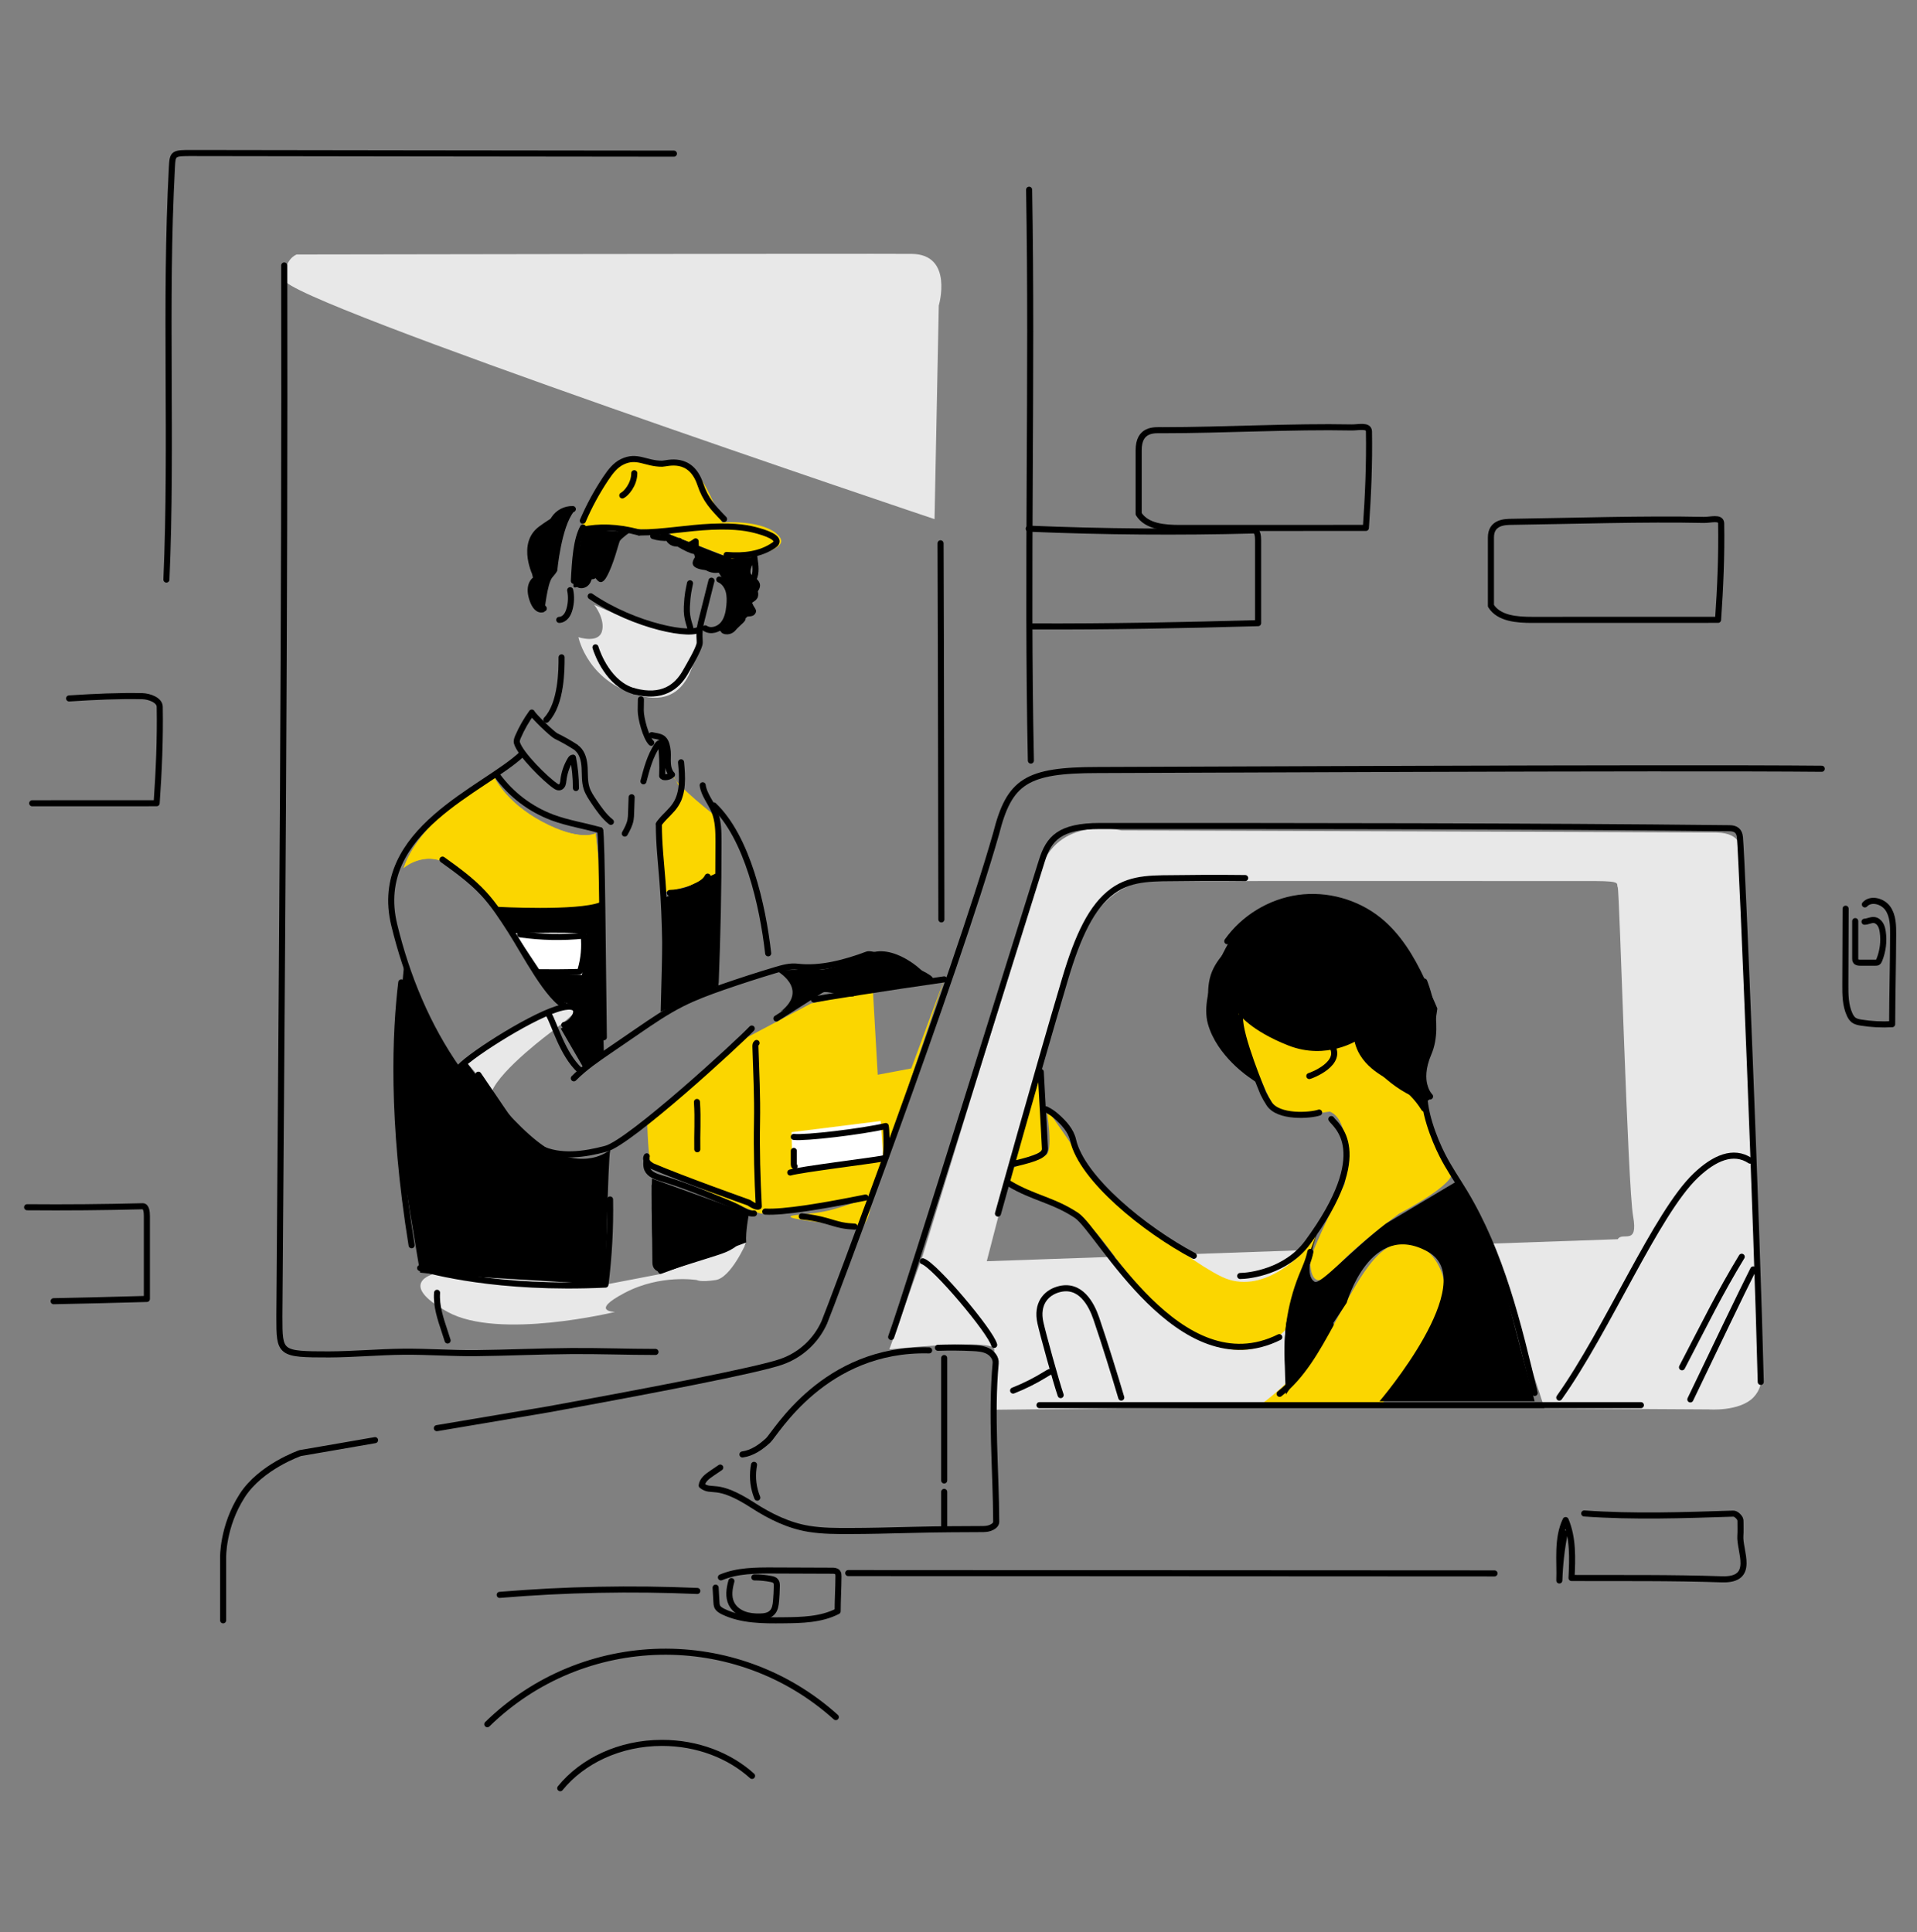 <?xml version="1.0" encoding="utf-8"?>
<!-- Generator: Adobe Illustrator 23.1.0, SVG Export Plug-In . SVG Version: 6.00 Build 0)  -->
<svg version="1.1" id="Camada_1" xmlns="http://www.w3.org/2000/svg" xmlns:xlink="http://www.w3.org/1999/xlink" x="0px" y="0px"
	 viewBox="0 0 3472 3500" style="enable-background:new 0 0 3472 3500;" xml:space="preserve">
<rect x="0" y="0" width="3472" height="3500" fill="#808080" stroke="none"/>
<style type="text/css">
	.st0{fill:#FBD600;}
	.st1{fill:#FFFFFF;}
	.st2{fill:#FBD600;stroke:#FBD600;stroke-miterlimit:10;}
	.st3{fill:#E8E8E8;}
	.st4{fill:none;stroke:#000000;stroke-width:11;stroke-linecap:round;stroke-linejoin:round;}
</style>
<g id="color">
	<path class="st0" d="M1172.2,2031.2c0,0,1.6,78,8.8,81s192.5,89.6,198.8,86.1s195.8-24.6,198.6-31.2s131.8-393,131.8-393
		l-59.7,161.3l-60.8,11.5l-8.8-153.5l-111.8,24.3l-133.4,70.7L1172.2,2031.2z"/>
	<path class="st1" d="M1433.7,2050.9c0,0,0.4,71.8,5.4,71.3s158.6-22.2,159.7-26.1s-3.8-65.4-3.8-65.4L1433.7,2050.9z"/>
	<path class="st2" d="M731.7,1571.4c0,0,45.6-39,94.9,4.2s75.4,76,75.4,76s182.9,2.8,191.6-4.4l-15.2-137.1c0,0-28.4,15.3-97-21.4
		s-88-83.7-88-83.7S761.6,1483.2,731.7,1571.4z"/>
	<path class="st0" d="M1217.1,1403.2c0,0,29,38.3,13.3,52s-33.8,33.1-33.8,33.1v129.3c0,0,91-18.5,100.6-35.5s0-102.8,0-102.8
		S1224.6,1423.2,1217.1,1403.2z"/>
	<path d="M731.7,1750c0,0-21.5,211-13.7,280.8s42.9,274.6,42.9,274.6s313.6,33.4,335.7,21.6c0,0,4.8-233.2,8.5-242.1
		s-25.6,30.6-92.6,6.2s-165.8-164.9-165.8-164.9l-22.2,13L731.7,1750z"/>
	<path d="M900.6,1642.7c0,0,145.1,8,186.2-8.2l6.8,270.4l-35.6,31.5l-42.3-73.1c0,0,33.9-17.5,27.3-33.7s-28.6-9.2-43-27.6
		S900.6,1642.7,900.6,1642.7z"/>
	<polygon points="1201.9,1627.2 1196.6,1832.8 1301.3,1785.4 1297.2,1581.9 	"/>
	<path class="st1" d="M983,1765.9h71.1c0,0,7.4-68.2,7.4-73.3s-128.5-2.1-128.5-2.1L983,1765.9z"/>
	<path d="M1404.4,1757.2c0,0,63.3,32.9,9.3,75.6c0,0,74.9-35.9,84.2-37.8s42.3,10.2,48.9,3.6s132.5-21.6,130.9-30
		s-61.7-62.8-106.8-39.7s-82,27.6-82,27.6L1404.4,1757.2"/>
	<path class="st0" d="M1433.7,2205.7c-12.2-6.6,33.2-3.3,74.1-14.7c23.9-6.6,47.5-14.6,70.5-23.9c0,0,0.3,57.7-26.7,55
		S1441.3,2209.7,1433.7,2205.7z"/>
	<path d="M1039.4,926.7c10.8-13.1-20.9-3.8-62.8,27s-10.3,91.9-10.3,91.9s-17.4,10.3-7.6,40.9s27.3,21.9,27.3,21.9
		s5.2-51.9,14.2-62.2s9.1-12.6,9.1-12.6S1016.7,954.4,1039.4,926.7z"/>
	<path d="M1055.9,959.5c0,0-16.6,81.9-16.4,90.3s-6.3,20.9,11.7,10.3s20.6-14.6,23.4-16.7s11,24.6,24,1.7s21.8-61.1,24-65.2
		s17.5-15.3,17.5-15.3S1084,958.9,1055.9,959.5z"/>
	<path class="st3" d="M1700.3,553.6c0,0,27.2-93-49.2-93.7S537.3,461,537.3,461s-22.5,7.4-22.5,45.7s1177.8,433.7,1177.8,433.7
		L1700.3,553.6z"/>
	<path d="M1299.5,1033.6c0,0,8.6,14,10.8,18.7s20.4,25.5,11.4,62.5s-29.1,23.4-29.1,23.4s28.2,14.8,39.4,3.3s19.8-16.4,18.2-21.9
		s11.9,0.4,17.4-7.7s-3.2-10.3-5.9-22.3s34-25.7,1.1-46.9c-11.5-7.4,8.2-33.1,8.2-33.1s-45.3,1.6-60.8-3.4s-105.4-41.8-105.4-41.8
		s-31.6-13-6,6.5s52.3,34.1,61.6,32.8S1222.5,1034.7,1299.5,1033.6z"/>
	<path class="st0" d="M1183.1,838.5c-19.8-10.2-40.6-7.2-56-2s-74.3,117.2-74.3,117.2s70.3-3.6,87.2,1.9s71.9,4.7,71.9,4.7l2.8,8.3
		l110.6,43.1c0,0,112.2-10.1,85.5-40.7s-103-24.6-103-24.6s-36.7-96.4-63.8-105.7S1194.7,844.5,1183.1,838.5z"/>
	<path class="st3" d="M1047.6,1154.2c0,0,36.2,12.1,42.6-10.5s-14-48.1-14-48.1s89.1,40.2,131.6,48.4s55.6,2,55.6,2
		s2.7,137.7-98,115.6S1047.6,1154.2,1047.6,1154.2z"/>
	<path class="st3" d="M2346.3,2384.6c1.5-28.9,13-76.7,25.2-120.3l-584.3,20.4c0,0,121.1-476.3,172-587.5s132.2-101.2,132.2-101.2
		s748.7-0.2,797.7,0s37.6,4.7,40.9,11.3s18,540.9,27.8,595.7s-19.2,27.4-27.8,41.8l-240.6,8.4c18.6,38.8,35.3,75,39.8,88.6
		c8.6,26.5,49.9,153.1,68.2,209.6l297.7,1.7c0,0,55,4.3,80.4-21.5s10.7-62.4,10.7-62.4l-21.1-642.9l-12.6-284.6
		c0,0,4.8-33.1-44.3-33.6s-1077.3-3.8-1077.3-3.8s-117.7-29.4-148.2,76.6c-26.9,93.4-211.3,692.9-211.3,692.9l-60.6,170.5
		c0,0,190.8-20.4,189.9,0s3.6,109.4,3.6,109.4l484.4-5.2l41.9,0.2C2335.4,2506.4,2344,2429,2346.3,2384.6z"/>
	<path class="st0" d="M2408.4,2013.6c0,0-78.7,13.4-97.3-5.4s-72.7-166.5-69.5-175.2s74.6,51,100.7,49.3s110.7-14.9,110.7-14.9
		s11.3,58.5,43.6,74.5s82.1,50.4,85.7,66.4s32.8,91.9,46.1,113.1s-94.4,77.1-94.4,77.1s-79,57.6-117.6,101.1s-43.3,2.4-43.3-14.7
		s62.4-140.6,62.4-140.6S2452,2030.8,2408.4,2013.6z"/>
	<path d="M2592.2,1902.3c0,0-22.8,18.2-15.5,42.7c7.6,25.7,26.2,54.9,0,47.7c-51.2-14.1-111.8-74.3-117.4-108.9
		c0,0-56.3,37.4-125.8,10.1s-90.2-57.8-90.2-57.8l39.3,129.7l-19-13.5c0,0-59.5-38.8-75.9-97.6s40.1-151.3,40.1-151.3
		s71.5-96,167.7-75.4s150.1,61.6,207.8,198.9"/>
	<path class="st0" d="M2357.2,2270.4c0,0-70.8,78.3-144.9,42.2s-226-165.5-244.1-196.7s-72.9-107.7-72.9-107.7s14.3,81.7-2.6,85.3
		s-57.7,21.8-57.7,21.8l-6.8,28.9c0,0,77.3,31.4,131,66.1s82,131.7,203,207.4c121,75.7,180.2-26.9,180.2-26.9l40.9-151.3
		L2357.2,2270.4z"/>
	<path class="st0" d="M2566.5,2255.4c42.1,15.1,76.1,90.2,26.2,161.9s-87.6,123.2-87.6,123.2h-216.4c0,0,83.9-61.7,131.9-149.7
		S2504.4,2233.1,2566.5,2255.4z"/>
	<g>
		<g>
			<g>
				<path id="SVGID_1_" d="M2636.4,2141.1c0,0,71.9,112.2,84.2,168.9s58.9,228.4,58.9,228.4h-281c0,0,184.9-216.2,88-270.7
					c-104.4-58.7-147.5,92.4-147.5,92.4l-110,166c0,0-5.7-97.2,1.2-131.6s55.1-161.9,62.9-180.6s-40.9,91-12.2,107.9
					c10.7,6.3,65.5-56.4,129.2-105.2"/>
			</g>
		</g>
	</g>
	<path d="M1180.8,2135c0,0-5.2,171.2,15.8,172.8s156.7-38.3,155-57.1s4.9-52.3,4.9-52.3L1180.8,2135z"/>
	<polygon class="st0" points="1831.1,2107.7 1892,2084.7 1879.7,1931.2 	"/>
	<path class="st3" d="M785,2307.9c0,0-67.2,17.2,25.7,68.6s303.3,0,303.3,0s-47.4-0.4,17.6-34.6s130.7-23.1,130.7-23.1
		s5.7,4.2,33.8,0s55.6-68.1,55.6-68.1l-155,57.1l-100,19.2C1096.7,2327,809.1,2310.4,785,2307.9z"/>
	<path class="st3" d="M1000.1,1868.1c0,0-92.2,67.7-109.4,109.1l-44-51c0,0,80.3-68.1,130.1-85.3c49.8-17.2,66.6-18.1,66.3-11.4
		S1000.1,1868.1,1000.1,1868.1z"/>
</g>
<path class="st4" d="M1148.8,1252.2c50.8,13.5,77.3-8.1,92.2-34c9.1-15.9,22.6-38.9,25.9-51.1c1.6-5.8-2.6-18.3,2.8-40
	c6-24,13.2-52.8,18.9-75.2"/>
<path class="st4" d="M1078.5,1172.7c3.5,11.8,24,67.2,70.3,79.5"/>
<path class="st4" d="M1046.7,1057.6c4,4.2,11.6,2.6,15.5-1.8s5-10.5,6-16.3c7.9,17,21.8-21.5,27.1-35.6c2.9-7.8,4.5-15.9,6.4-24
	c2.1-8.8,5.6-5.6,11.1-7c5.9-1.5,12.7-5.9,15.2-13.5"/>
<path class="st4" d="M1157.6,964.6c42.7,0.1,87.5-8.6,131.2-10.4c46-1.9,67.7,2.7,85.3,7.7c23.6,6.6,41.2,16.2,27.7,25.6
	c-24.2,16.8-54.8,20.5-85.8,17.8"/>
<path class="st4" d="M1311.4,940.3c-20.6-21.2-33.6-35-43-63c-17.7-52.7-60.2-37.4-69-37.3c-30.2,0.2-45.2-16.5-72.3-3.5
	c-12.8,6.1-21.7,18-29.6,29.7c-16.3,24.3-30.4,50.2-41.9,77.1"/>
<path class="st4" d="M1039.4,1052.3c1.9-38.2,4.4-74.7,16.5-96.8"/>
<path class="st4" d="M1277.3,1138.3c10,6.6,24.4,2.1,32.2-7.1s10.3-21.6,11.5-33.6c0.9-9.1,1.1-18.5-1.4-27.3s-8.4-17-16.8-20.6"/>
<path class="st4" d="M1249.7,1056.6c-2.4,12.6-4.6,18.7-5.7,42.5s6.9,34.6,6.7,42.5"/>
<path class="st4" d="M1069.8,1080.1c79,54.4,187,74.8,198.6,58.3"/>
<path class="st4" d="M1332,1069.7c48.9-9.7,34.8-47.9,33.9-63.3"/>
<path class="st4" d="M1157.6,964.6c-40.3-10.9-73.5-10.9-101.7-5.1"/>
<path class="st4" d="M1017.1,1190.8c0.1,21.5,0,84-27.6,113.1"/>
<path class="st4" d="M1160.8,1266.9l-0.3,19.7c-0.2,13.8,9.1,49.3,19,59"/>
<path class="st4" d="M1042.9,1353.6c-11.5-7.5-23.5-14.3-35.9-20.3c-6.5-3.2-40.8-36-43.8-42.5c-9.9,13.7-18.3,28.4-25,43.9
	c-1.5,3.6-3,7.5-1.9,11.2c6.3,20.7,51.6,65.5,69.5,77.7c2.3,1.6,4.9,3.1,7.6,2.6c2.5-0.4,4.5-2.6,5.5-5c0.8-2.4,1.3-5,1.5-7.6
	c1.5-13.2,5.8-26,12.7-37.4c1.1-1.8,2.5-3.7,4.6-3.7c3.6,18.1,5.4,36.5,5.4,55"/>
<path class="st4" d="M1165.4,1415.3c5.9-22.6,12-45.7,25-65.2c1.5-2.3,4-4.8,6.6-3.8c2.4,19.7,3.2,39.5,2.3,59.3
	c0,1,2.4,0.9,2.5,1.9c5.5,1,11.1-0.6,15.3-4.3c-5.1-5.2-7-12.8-7.5-20s0.3-14.6-0.2-21.8c-0.3-4-1-8-2.1-11.9c-1.1-4-2.8-8-5.8-10.8
	c-4.4-4.1-10.8-5-16.6-6c-1.5-0.3-3-0.6-4.4-1"/>
<path class="st4" d="M1086.8,1503.9c-28.5-8.1-58.1-12.6-85.9-22.9c-40.1-15-75-41.4-100.3-76"/>
<path class="st4" d="M945.8,1365.5c-67,64.2-273.3,138.4-231.8,309.8c22.6,93.4,59.8,183.7,115.1,262.3
	c12.3-19.5,125.1-92.1,178.9-109.6c58-18.8,31.8,27.1,14.1,28.6"/>
<path class="st4" d="M801.5,1557.2c26.2,18.8,52.7,37.9,74.5,61.6c18.8,20.4,33.9,43.9,48.9,67.2c25.5,39.6,68.7,124.5,101.6,137.7"
	/>
<path class="st4" d="M866.4,1946.8l40.6,59.8c19.4,28.6,40.2,58.3,71.2,73.4c36.5,17.7,79.9,11.4,119.1,1
	c43.8-11.6,241.2-193.1,264.3-217.8"/>
<path class="st4" d="M993.7,1837.5c9.9,15.2,24.5,72.3,56.8,101.6"/>
<path class="st4" d="M1039.3,1953.3c19.2-19.4,42-35,64.5-50.4l52-35.6c25.8-17.7,51.7-35.4,79.6-49.4c23.6-11.9,48.4-21,73.3-29.7
	c31.6-11,63.5-21.3,95.6-30.9c13.1-3.9,26.7-7.8,40.3-6.1c41.1,5,87.5-7.6,126.2-22.2c13.9-5.3,131.8,46.3,111.7,46.6
	c-54.5,1-86.2,0.3-135.8,23.1c-11.8,5.4-48.4-12.5-59.3-5.5l-81.2,51.8"/>
<path class="st4" d="M1370.3,1889.4c-2,1.3-2.1,4.1-2.1,6.4c1.5,45.6,3.8,91.2,2.9,136.8c-1,50.9,0.6,102,3.2,152.8
	c-4.5,2.8-18-6.8-18-6.8s-120.3-42.7-175.4-66.4c-3.1-2-6.3-4.1-8.5-7.1s-2.9-7.3-1-10.5c0,0.7-0.4,1.3-0.4,2c0,7.2-1.6,15,1.4,21.6
	c4.4,9.6,15.8,13.3,25.9,16.3c39.5,11.8,77.7,27.5,115.9,43.1c8.4,3.3,16.7,7,24.7,11.2c8.4,4.6,17.1,10.4,26.7,9.3"/>
<path class="st4" d="M1838.4,2107.7c40.5-9.6,54.6-15.8,54.2-27.1c-0.4-12.2-3-54.2-5.6-101.6c-0.7-12.2-1.4-24.8-2-37.3"/>
<path class="st4" d="M1386,2194.8c33,1.9,104.5-9.9,181.6-25.5"/>
<path class="st4" d="M1474.1,1810.6c13.3-2.7,132.6-21.8,236-36.5"/>
<path class="st4" d="M1437.7,2084.9v24c0,1.4,0.2,3.1,1.4,3.8"/>
<path class="st4" d="M1431.3,2124c17.5-5.4,145.7-21.2,165.7-25c9.4-1.8,6.9-1.3,8.1-11.6c1.3-11.8,0.3-43.7-0.9-47.6
	c-43.8,10.2-145.5,22.2-166.5,19.7"/>
<path class="st4" d="M1452.1,2203.4c15.3,1.5,30.4,4.3,45.2,8.5c9.1,2.6,18.1,5.6,27.4,7.5c7.6,1.5,15.4,2.3,23.1,2.6"/>
<path class="st4" d="M1183.1,971.1c8.9,2.7,18.1,3.8,27.4,3.2c2.2,7.1,10.6,11.7,17.8,9.7l2-4.1c1.2,5.8,8,8.9,13.8,8.3
	s11-4.1,15.8-7.5c-0.2,11.2,1.4,22.8,6.9,32.6s15.2,17.7,26.3,18.9c5.5,0.6,19.9-1.3,29.8-5"/>
<path class="st4" d="M1045.9,1356.2c9.3,8.4,12.2,21.8,12.9,34.3s-0.2,25.4,3.6,37.3c2.8,8.8,8.1,16.5,13.2,24.2
	c9,13.3,18.2,26.8,30.8,36.8"/>
<path class="st4" d="M1144,1444.2l-1,28.8c0,4.1-0.4,8.1-1,12.1c-1.6,8.9-6,17-10.4,24.9"/>
<path class="st4" d="M1086.8,1503.9c3.6,4.9,5.1,258.3,6.8,375.1"/>
<path class="st4" d="M1205.4,1817.6c0.1-73.6,0.2-147.3-5.5-220.8c-2.7-34.4-6.6-68.8-6.6-103.3c-1.3,0.3,2.5-4.3,3.3-5.3
	c8.5-10.6,19.6-19.1,27-30.6c14.3-22,12.3-50.5,9.9-76.7"/>
<path class="st4" d="M1272.7,1422.5c2.2,16.7,14.4,30.7,21,46.5c7.4,17.7,7.6,37.3,7.6,56.3c0,84.8-1.7,169.6-5.1,254.4"/>
<path class="st4" d="M1213.3,1617.5c18.2-0.5,36.1-5.5,52-14.3c6.6-3.7,13.1-8.4,16.4-15.2"/>
<path class="st4" d="M928,1650.8l93.7,0.9c20.8,0.2,42.5,0.2,61.3-8.9"/>
<path class="st4" d="M942,1692.6c38.2,5.4,76.8,6.2,115.2,2.3c2.1,20.6,0.3,41.4-5.5,61.3c-0.2,1.3-0.9,2.6-1.9,3.5
	c-1.2,0.7-2.6,1.1-3.9,1c-24.3,0.7-48.5,0.8-72.8,0.5"/>
<path class="st4" d="M1262.3,1996.2c2.1,32.4,0,56.9,0.6,85.7"/>
<path class="st4" d="M1104.9,2172.8c0.9,51.5-1.9,103.1-8.3,154.2c-196.6,9.4-317.5-25-335.7-30"/>
<path class="st4" d="M726.8,1779.6c-10.8,89.7-18.3,247.6,18.7,476.2"/>
<path class="st4" d="M1292.7,1459c60.8,58,88.6,180.2,98.6,268"/>
<path class="st4" d="M1032.7,1069.1c2.3,11.2,1.9,22.8-1.1,33.9c-1.3,4.7-3.1,9.4-6.2,13.2s-7.6,6.6-12.5,6.7"/>
<path class="st4" d="M1148.8,857.2c0,20.2-14.8,37.1-21.7,40.3"/>
<path class="st4" d="M514.8,480.9c1.3,634.7-4.2,1269.5-8.8,1904.2c0,67.1,0,68.4,90.1,68.4c44.9-0.2,89.9-4.4,134.4-4.9
	c43.9-0.4,87.2,3,131,2.6c57.2-0.6,115.3-3.4,172.8-3.8c50.9-0.4,101.3,1.6,152.9,1.6"/>
<path class="st4" d="M810.7,2428.3c-1.7-5.5-3.5-10.9-5.3-16.4c-7.5-22.7-15.6-46.1-13.8-70"/>
<path class="st4" d="M1703.5,984.2c0.9,238.2,1,481.9,1.5,681.3"/>
<path class="st4" d="M1220.6,278.3c-330.1-0.4-621.3-0.6-871.5-1.1c-34.9-0.1-36.4,0-37.7,24.9c-13.3,248.7,0.8,498-10,747.8"/>
<path class="st4" d="M1863.9,343.7c6,339.5-4.1,687.8,3.2,1034.1"/>
<path class="st4" d="M1037.5,922.2c-13.6-0.4-26.4,6.2-33.9,17.6c-4.3,6.6-6.4,14.4-8.5,22c-3.9,14.2-7.8,28.7-7.5,43.4
	c-5.8,4.2-11.8,9.8-12.1,16.9c-0.1,2.3,0.4,4.6,0,6.8c-0.9,4.4-5.4,7.7-5.6,12.2c0,1.8,0.4,3.6,1.2,5.3c2,5.3,3,11.6,3.7,18.2
	c1.5,13.8,2.2,28.9,10.1,37.7"/>
<path class="st4" d="M1311.3,1140.8c-0.3-0.5-1.1,0.1-1,0.6s0.6,0.9,1.1,1.1c7.7,3.7,18.5-1.9,18.8-10.4c0-2.9-0.8-5.8-2.2-8.4
	c5.7-6.5,18.6-3.9,22.2-11.7c2.5-5.4-1.7-11.4-5.7-15.8c6.3-3.5,12.5-7.3,18.4-11.5c1.7-1,3.1-2.4,4.1-4.1c0.8-2,1-4.1,0.6-6.2
	c-0.7-4.8-2.2-9.5-4.7-13.7"/>
<path class="st4" d="M842.5,2099.8c36.4,15.8,75.4,24.6,115,25.9"/>
<path class="st4" d="M679.3,2608.8c-81.4,14.2-135.5,23.4-135.5,23.4s-71.4,24.6-105.1,77.1c-36,55.9-34.6,112.7-34.6,112.7v113.2"
	/>
<path class="st4" d="M3299.5,1392.6c-267.3-2.6-1256.5,2.3-1311.2,2.3c-129.6,0-160.2,20.4-184.2,115.2
	c-72.2,253.4-303.3,867.9-311.2,885.5c-15,33.5-43.2,59.3-77.8,71.3c-43.4,15.2-231.9,51.5-422.5,86.2l-201.4,34"/>
<path class="st4" d="M1614,2421.9c34.9-97.5,223.9-707.6,273-862.7c12.7-40.3,31.9-62.9,105.4-62.9c360.5,0,779.7,0,1140.2,4
	c11.5,0.1,17.7,5.2,18.7,16.6c4.3,48.3,30.8,705.9,37.7,986.4"/>
<path class="st4" d="M1344.7,2634.7c17.8-2.4,33.4-13.3,46.6-25.5s101.6-168.1,291.5-163"/>
<path class="st4" d="M1698.8,2441.5c21-0.7,41.9-0.5,62.9,0.5c9.3,0.4,18.9,1.1,27.3,5.3s15.1,12.9,14.3,22.1
	c-8.6,95.4,0.5,191.7,1,287.5c0,5.4-6.2,9.3-11.3,11.1s-10.7,1.9-16.1,1.9l-54.4,0.3c-43.8,0.3-87.5,1.7-131.3,2.6
	c-17,0.3-34,0.6-51.1,0.6c-25.1,0.1-50.3,0.1-75-3.9c-36.5-5.9-70.2-22.4-101.2-42.5c-67.7-43.9-74.3-21.2-93-36.1
	c1.2-9.9,10.1-16.5,18.4-22.1l15.2-10.3"/>
<path class="st4" d="M1365.7,2653.5c-0.3,1.9-0.6,3.8-0.9,5.7c-2.5,18.2-0.2,36.8,6.8,53.8"/>
<path class="st4" d="M1710.1,2460.1v221.7"/>
<path class="st4" d="M1710.1,2702.5v62"/>
<path class="st4" d="M905,2889.1c119-9.9,238.6-12.3,357.9-7.1"/>
<path class="st4" d="M1296.1,2876l1.5,26.5c0,2.5,0.4,4.9,1.2,7.3c1.9,4.6,6.6,7.4,11,9.6c33.3,16.1,71.8,16.1,108.9,15.7
	c33.6-0.3,68.6-1,98.4-16.4c0.1-21.3,1.4-41.8,1.5-63.1c0-2.5,0-5.1-1.5-7.1c-2.1-2.9-6.3-3.2-9.9-3.2l-106.7-0.4
	c-32.1-0.1-65.2,0-94.8,12.5"/>
<path class="st4" d="M1324.7,2864.1c-3.8,13.5-6.1,28.5,0.2,41c4.4,8.9,12.8,15.3,22,18.9s19.3,4.5,29.2,4.3c8-0.1,16.6-1.3,22.2-7
	s6.6-13.9,7.3-21.7c0.7-8.7,1.2-17.3,1.3-26.1c0.1-3.3,0-7-2.2-9.5c-2-2.3-5.2-3.1-8.1-3.7c-10-2-20.1-2.9-30.3-2.9"/>
<path class="st4" d="M1536.3,2849.6l1170.5,0.6"/>
<path class="st4" d="M2833.8,2777.7c-5.5,28.1-8.7,56.7-9.6,85.3c0.7-18.5-0.6-37,0.1-55.5s3.3-37.3,11.3-53.9
	c13.8,32.6,12.4,69.4,10.7,104.9c90.3,0.3,181.7-0.7,272.2,2.4c62.3,2.1,31.3-51.7,33.6-79.4c0.6-7.3,0.1-17.5,0.2-24.8
	c0.2-1.8-0.1-3.6-0.8-5.3c-2-4.2-7.7-9.7-12.4-9.5c-90,2.9-180.1,6.1-269.8-0.3"/>
<path class="st4" d="M2824.1,2531.7c87.8-123.4,175.7-334,247.1-402.1c33.8-32.2,68.3-47.2,98.6-27.1"/>
<path class="st4" d="M3175.4,2299.5c-19.9,39.2-75,154.6-113.9,235.5"/>
<path class="st4" d="M3154.5,2276.6c-39.6,65-66.9,121.2-108.1,200.2"/>
<path class="st4" d="M3342.7,1646.1l-0.5,136.9c-0.1,18.5,0,37.7,7.7,54.6c1.7,3.8,3.9,7.5,7.2,10.1c3.8,2.9,8.8,3.9,13.5,4.7
	c18.6,3,37.5,4,56.4,2.9c0.2-54,1.6-108.4,1.8-162.4c0.1-16.3-0.2-33.7-9.4-47.1s-30.8-19.5-41.8-7.5"/>
<path class="st4" d="M3360.1,1668.6c0,22.4,0,44.9,0,67.3c0,1.8,0,3.8,1.1,5.3c1.7,2.5,5.2,2.7,8.2,2.7h27.5
	c1.1,0.1,2.2-0.1,3.3-0.4c1.9-0.8,2.8-2.8,3.6-4.7c6.4-16,8.6-33.4,6.2-50.4c-0.7-4.8-1.7-9.6-4.3-13.8s-6.7-7.5-11.5-8
	c-5.8-0.6-11.4,3-17.2,3.1"/>
<path class="st4" d="M2030.8,2531.7c-11-37.2-30.4-100.1-45.2-143.2c-8.8-25.8-28.9-64.4-69.1-52.7c-22.3,6.5-39.7,26.3-32.1,60.5
	c4.5,20.3,28.5,107.6,36.6,130.9"/>
<path class="st4" d="M1901.3,2485.3c-2.3,1-4.5,2.2-6.6,3.6c-19,11.8-39,21.9-59.8,30.1"/>
<path class="st4" d="M1800.6,2436.3c-5.8-23.7-107.6-144.6-129.3-151.5"/>
<path class="st4" d="M2371.4,1886.9c20.9-9.3,33.8-3.3,40.3,6.6c21.5,32.7-35.9,54.6-40.3,55.7"/>
<path class="st4" d="M2389.2,2015.4c-16,5.5-74,9.8-90.6-16.1c-3.9-5.9-7.5-12.2-10.6-18.6c0,0-44.2-105.2-42-137.9"/>
<path class="st4" d="M2411.3,2027.2c7.1,11.2,79,57.3-43,223.5c-38.9,53-106.2,60.7-122.1,60.7"/>
<path class="st4" d="M2162.2,2274.9c-89.6-47.6-203-139.9-218.7-209.7c-3.9-17.3-17-31.4-30.3-43.1c-5.6-5-11.9-9.2-18.6-12.5"/>
<path class="st4" d="M1828.1,2144.1c42.3,25.5,80.7,30.1,121.8,57.7c41.4,27.8,186.4,310.3,367.1,220.4"/>
<path class="st4" d="M2373.3,2267.7c-3,15.5-9.9,29.9-15.8,44.5c-21.9,54.9-29.9,114.4-23.3,173.1"/>
<path class="st4" d="M2317.6,2524.9c41.1-32.6,67.3-79.9,92.5-125.8"/>
<path class="st4" d="M2779.5,2523.3c-29.8-125.4-60.6-253.2-127.1-363.6c-13.6-22.5-28.6-44.2-40.4-67.6
	c-13.8-27.3-36.9-83.9-31.4-122.9"/>
<path class="st4" d="M2062.3,815.8v115.1c14.5,23.3,47.5,25.5,75,25.5l336.5-0.1c4.1-58.2,6.6-116.4,5.6-174.7
	c-0.2-12.3-19.1-7.1-31.4-7.3c-106.1-2.2-232.1,5-342.8,5C2090.6,779.2,2062.3,776.5,2062.3,815.8z"/>
<path class="st4" d="M1863.2,957.7c135.8,5.7,271.7,6.8,407.8,3.2c6.7-0.2,7.6,10.9,7.6,17.6c0,50.1,0,100.2,0,150.3
	c-136.5,3.9-271.3,6.5-407.8,6"/>
<path class="st4" d="M49.1,2186.9c69.8,0.6,139.5,0,209.3-1.8c6.7-0.2,7.6,10.9,7.6,17.6c0,50.1,0,100.2,0,150.3
	c-56.5,1.6-112.8,3-168.9,4.1"/>
<path class="st4" d="M58.3,1455.1l225.4-0.1c4.1-58.2,6.6-116.4,5.6-174.7c-0.2-12.3-19.1-18.9-31.5-19.2
	c-41.8-0.9-86.7,1.1-132.6,4.1"/>
<path class="st4" d="M2700.3,973.7v123.7c14.5,23.3,47.5,25.5,74.9,25.5l336.5-0.1c4.1-58.2,6.6-116.4,5.6-174.7
	c-0.2-12.3-19.1-6-31.4-6.3c-108-2.3-236.5,1.9-348.6,3.5C2724.7,945.5,2700.3,946.2,2700.3,973.7z"/>
<path class="st4" d="M882.6,3123.4c174.1-170.1,450.3-175.7,631.2-12.9"/>
<path class="st4" d="M2219.7,1777.2c12.4,44.1,50,78.6,93.3,93.5s91.4,11.8,135.1-1.8c16.8-5.2,33.3-12,50.7-13.8
	s36.7,2.5,48.1,15.9"/>
<path class="st4" d="M2222.8,1705c29.9-42.2,77.6-71.2,128.7-78.4s105,7.7,145.3,40c35.2,28.3,59.2,68.1,78.3,108.9"/>
<path class="st4" d="M2227.3,1722.4c-10.4,12.2-20.9,24.7-27,39.5c-6.3,15.3-7.4,32.2-6.3,48.6c3.3,47.3,23.9,91.7,57.9,124.8"/>
<path class="st4" d="M2255.9,1671.1c-11.3,39.2,3.6,84.6,35.8,109.5c19.5,15.1,43.9,22.7,68.3,26.3c31,4.6,62.6,3.1,93.1-4.2"/>
<path class="st4" d="M2505.5,1704.3c17.3,28.6,44.4,49.9,65.1,76.2c6.7,8.5,13.1,18.9,10.9,29.5"/>
<path class="st4" d="M2579.5,2008.2c-12.7-20.5-29.9-37.8-50.4-50.5c-20-12.3-66.7-31.5-72.1-82.3"/>
<path class="st4" d="M1014.7,3239.3c40.2-49.5,107.7-82.1,184.3-82.1c64.4,0,122.4,23,163.1,59.8"/>
<path class="st4" d="M1185.6,2147.9l1.5,137.4c0,3.1,0.1,6.4,1.8,9c3.9,6,12.8,4.5,19.6,2.4l88.9-28.1c18.7-5.9,40.3-14.7,44.7-33.8
	"/>
<line class="st4" x1="1882.7" y1="2545.4" x2="2971.9" y2="2545.4"/>
<path class="st4" d="M2255.2,1590.6c0,0-60.5-0.8-116.2,0.1c-46,0.8-87.6-2.7-123.4,23.2c-38.4,27.8-63.4,81.2-86.8,160.2
	c-53.5,180.2-121.3,424.3-121.3,424.3"/>
<path class="st4" d="M2579.5,1778c0,0,31,75.9,7.9,129.8s2.7,78.4,2.7,78.4"/>
</svg>
